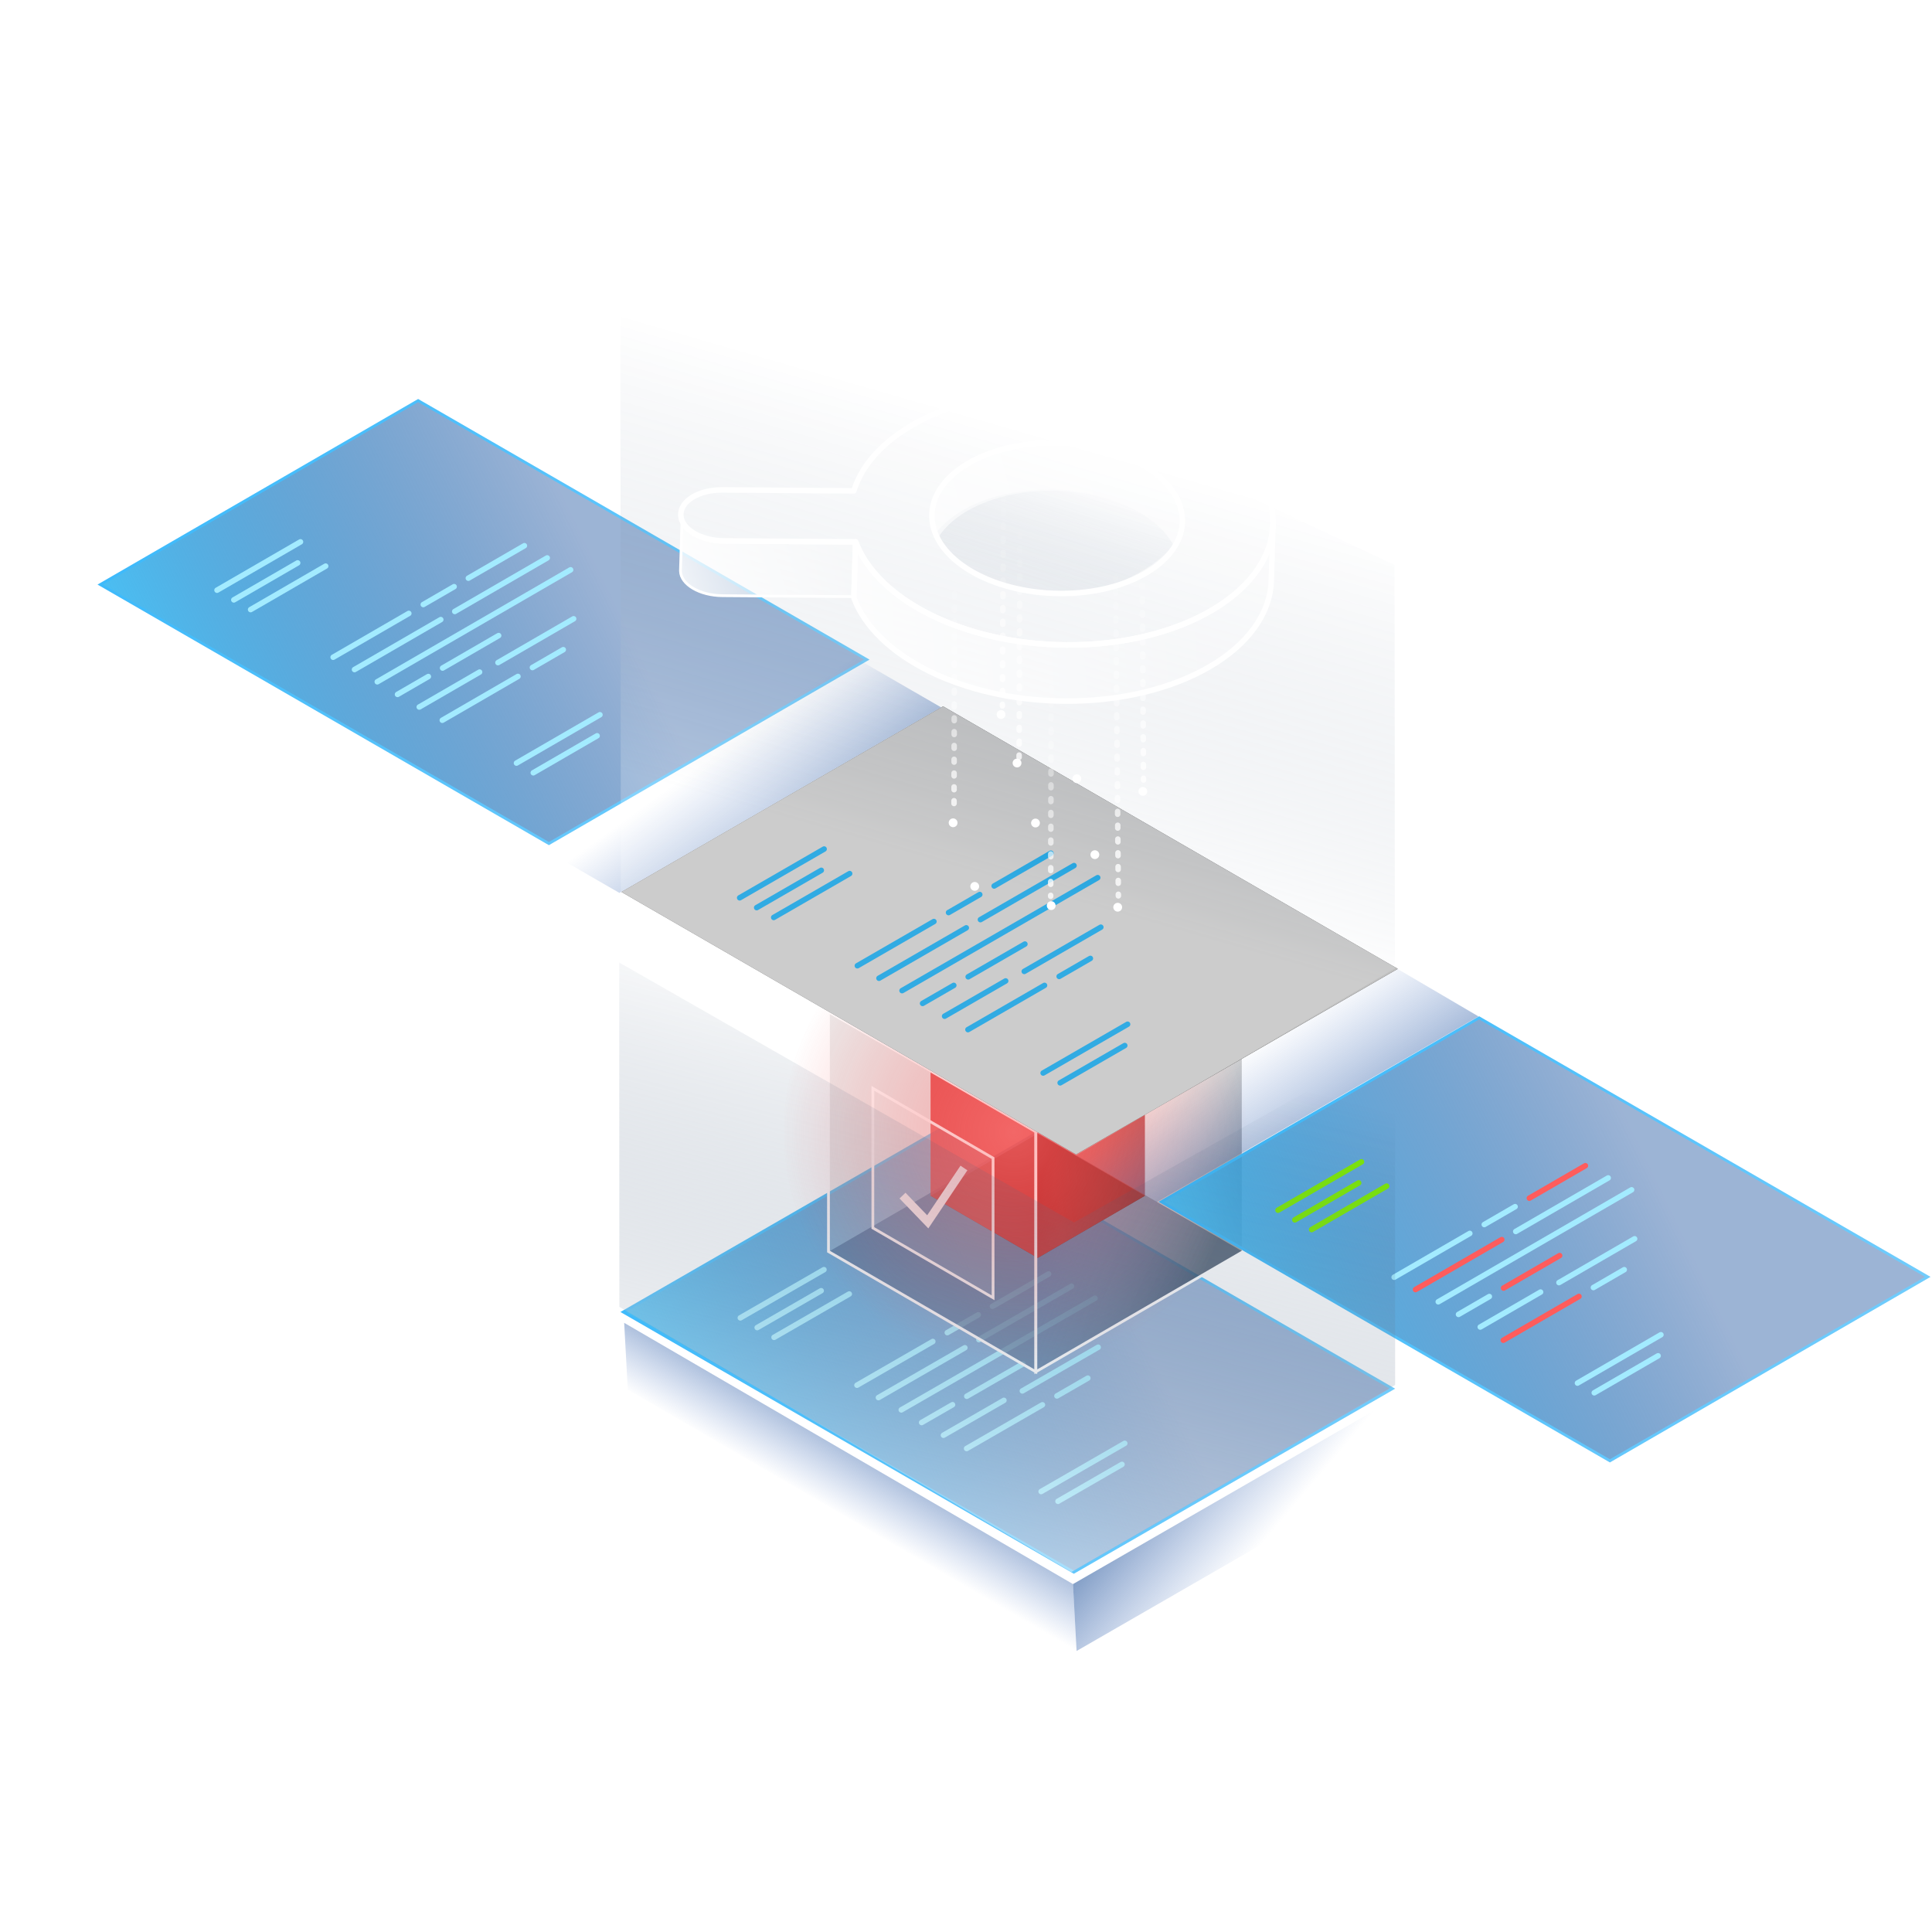 <svg height="700" viewBox="0 0 700 700" width="700" xmlns="http://www.w3.org/2000/svg" xmlns:xlink="http://www.w3.org/1999/xlink"><defs><linearGradient id="a" x1="0%" x2="53.666%" y1="0%" y2="80.162%"><stop offset="0" stop-color="#4bbef2"/><stop offset="1" stop-color="#013d93" stop-opacity=".388"/></linearGradient><linearGradient id="b" x1="50%" x2="50%" y1="0%" y2="100%"><stop offset="0" stop-color="#3ebafb"/><stop offset="1" stop-color="#70ccfc"/></linearGradient><linearGradient id="c"><stop offset="0" stop-color="#134581"/><stop offset="1" stop-color="#4471c3" stop-opacity="0"/></linearGradient><linearGradient id="d" x1="76.493%" x2="50%" xlink:href="#c" y1="-21.777%" y2="65.166%"/><linearGradient id="e" x1="256.542%" x2="0%" xlink:href="#c" y1="44.427%" y2="44.427%"/><linearGradient id="f" x1="14.066%" x2="97.806%" y1="50%" y2="38.322%"><stop offset="0" stop-color="#e40f0f"/><stop offset="1" stop-color="#b00000"/></linearGradient><linearGradient id="g" x1="74.524%" x2="13.565%" y1="80.048%" y2="32.132%"><stop offset="0" stop-color="#535353" stop-opacity=".524"/><stop offset="1" stop-color="#fff" stop-opacity=".083"/></linearGradient><radialGradient id="h" cx="46.725%" cy="50%" gradientTransform="matrix(0 1 -.999 0 .967 .033)" r="47.481%"><stop offset="0" stop-color="#ff7a7a" stop-opacity=".519"/><stop offset="1" stop-color="#ef3d3d" stop-opacity="0"/></radialGradient><linearGradient id="i" x1="14.707%" x2="50%" xlink:href="#c" y1="108.583%" y2="38.559%"/><path id="j" d="m117.96 104.283v190.219l-116.518-67.302v-190.219z"/><filter id="k" height="140.8%" width="190.1%" x="-45.1%" y="-20.4%"><feOffset dx="0" dy="0" in="SourceAlpha" result="shadowOffsetOuter1"/><feGaussianBlur in="shadowOffsetOuter1" result="shadowBlurOuter1" stdDeviation="17.5"/><feComposite in="shadowBlurOuter1" in2="SourceAlpha" operator="out" result="shadowBlurOuter1"/><feColorMatrix in="shadowBlurOuter1" type="matrix" values="0 0 0 0 1   0 0 0 0 1   0 0 0 0 1  0 0 0 0.758 0"/></filter><linearGradient id="l"><stop offset="0" stop-color="#fff" stop-opacity=".193"/><stop offset="1" stop-color="#02234c" stop-opacity="0"/></linearGradient><linearGradient id="m" x1="70.607%" x2="11.987%" xlink:href="#l" y1="37.558%" y2="60.678%"/><linearGradient id="n" x1="100%" x2="23.869%" y1="20.992%" y2="51.32%"><stop offset="0" stop-color="#fff" stop-opacity=".445"/><stop offset="1" stop-color="#02234c" stop-opacity="0"/></linearGradient><linearGradient id="o"><stop offset="0" stop-color="#fff" stop-opacity="0"/><stop offset="1" stop-color="#fff"/></linearGradient><linearGradient id="p" x1="54.885%" x2="100%" xlink:href="#o" y1="50%" y2="4.738%"/><linearGradient id="q" x1="29.736%" x2="91.38%" xlink:href="#o" y1="71.756%" y2="10.232%"/><linearGradient id="r" x1="10.194%" x2="129.602%" xlink:href="#l" y1="58.043%" y2="23.412%"/><linearGradient id="s" x1="29.688%" x2="91.928%" y1="5.317%" y2="92.672%"><stop offset="0" stop-color="#fff" stop-opacity=".275"/><stop offset="1" stop-color="#fff" stop-opacity=".633"/></linearGradient><linearGradient id="t" x1="29.688%" x2="91.928%" y1="5.317%" y2="92.672%"><stop offset="0" stop-color="#fff" stop-opacity=".275"/><stop offset="1" stop-color="#fff" stop-opacity=".867"/></linearGradient><linearGradient id="u" x1="50%" x2="91.928%" y1="11.672%" y2="92.672%"><stop offset="0" stop-color="#fff" stop-opacity=".24"/><stop offset="1" stop-color="#fff" stop-opacity=".741"/></linearGradient></defs><g fill="none" fill-rule="evenodd" transform="translate(0 50)"><g transform="matrix(.5 -.866 .866 .5 213.654 446.372)"><path d="m139.557 66.71v188.547l-115.29-66.71v-188.547z" fill="url(#a)" stroke="url(#b)"/><path d="m135.665 257.147-20.328 13.255-115.29-66.71 20.328-13.255z" fill="url(#d)"/><path d="m21.045 2.278-20.328 13.254-.67 188.159 20.328-13.255z" fill="url(#e)"/><g stroke="#a3ebff" stroke-linecap="round" stroke-width="2"><path d="m43.627 122.828 21.885 12.658"/><path d="m43.651 86.628 27.444 15.873"/><path d="m92.941 114.856 20.329 11.758"/><path d="m76.511 105.447 11.181 6.467"/><path d="m43.651 132.499 27.444 15.873"/><path d="m76.511 151.318 11.181 6.467"/><path d="m71.816 139.556 27.444 15.873"/><path d="m60.081 123.09 20.329 11.758"/><path d="m43.651 113.68 11.181 6.467"/><path d="m43.938 105.002 70.136 40.563"/><path d="m43.651 37.826 30.27 17.507"/><path d="m43.651 44.883 23.155 13.392"/><path d="m43.651 51.94 27.221 15.743"/><path d="m43.651 163.677 30.27 17.507"/><path d="m43.651 170.734 23.155 13.392"/><path d="m80.031 116.63 33.543 19.4"/><path d="m43.651 95.602 31.292 18.098"/></g></g><g transform="translate(284 271)"><g transform="translate(16.174 2.125)"><path d="m75.121 86.951 75.121 43.476-75.121 43.476-75.121-43.476z" fill="#003373" fill-opacity=".553"/><g transform="translate(36.673 42.588)"><path d="m39.144 45.03 38.83 22.515-38.83 22.515-38.83-22.515z" fill="#000"/><path d="m77.974 22.515v45.03l-38.83 22.515v-45.03z" fill="url(#f)" opacity=".76"/><path d="m39.144 45.03v45.03l-38.83-22.515v-45.03z" fill="#f20101" opacity=".828"/><path d="m39.144 0 38.83 22.515-38.83 22.515-38.83-22.515z" fill="#da0101" fill-opacity=".896"/></g><g stroke="#fff"><path d="m150.242 43.18v87.148l-75.121 43.574v-87.148z" fill="url(#g)"/><path d="m75.121 86.754v87.148l-75.121-43.574v-87.148z" fill="#bbb8b8" fill-opacity=".274"/><path d="m59.635 96.483v50.597l-43.557-25.298v-50.597z" fill="#fff" fill-opacity=".133"/><path d="m27.867 111.151 8.103 8.42 12.273-18.268" stroke-linecap="square" stroke-width="3"/><path d="m75.121 0 75.121 43.476-75.121 43.476-75.121-43.476z" fill="#fff" fill-opacity=".403"/></g></g><ellipse cx="89.181" cy="89.115" fill="url(#h)" rx="89.181" ry="89.115"/></g><g transform="matrix(.5 -.866 .866 .5 378.579 362.674)"><path d="m116.684 114.319v187.697l-115.316-66.41v-187.697z" fill="url(#a)" stroke="url(#b)"/><path d="m117.336 67.458-.319 46.402-116.518-67.302.319-46.402z" fill="url(#i)"/><g stroke-linecap="round" stroke-width="2"><path d="m19.874 170.677 21.89 12.601" stroke="#a3ebff"/><path d="m19.897 134.641 27.451 15.801" stroke="#a3ebff"/><path d="m69.198 162.742 20.334 11.705" stroke="#ff5c5c"/><path d="m52.764 153.375 11.184 6.437" stroke="#a3ebff"/><path d="m19.897 180.305 27.451 15.801" stroke="#ff5c5c"/><path d="m52.764 199.038 11.184 6.437" stroke="#a3ebff"/><path d="m48.069 187.33 27.451 15.801" stroke="#a3ebff"/><path d="m36.331 170.938 20.334 11.705" stroke="#ff5c5c"/><path d="m19.897 161.571 11.184 6.437" stroke="#a3ebff"/><path d="m20.185 152.932 70.151 40.381" stroke="#a3ebff"/><path d="m19.897 86.059 30.277 17.428" stroke="#7fe90a"/><path d="m19.897 93.084 23.16 13.331" stroke="#7fe90a"/><path d="m19.897 100.109 27.227 15.672" stroke="#7fe90a"/><path d="m19.897 211.342 30.277 17.428" stroke="#a3ebff"/><path d="m19.897 218.367 23.16 13.331" stroke="#a3ebff"/><path d="m56.286 164.507 33.551 19.312" stroke="#a3ebff"/><path d="m19.897 143.574 31.299 18.016" stroke="#ff5c5c"/></g></g><g transform="matrix(.5 -.866 .866 .5 2.223 143.836)"><path d="m116.817 104.933v187.697l-115.316-66.41v-187.697z" fill="url(#a)" stroke="url(#b)"/><path d="m116.654 67.658v35.961l-116.518-67.302v-35.961z" fill="url(#i)"/><g stroke="#a3ebff" stroke-linecap="round" stroke-width="2"><path d="m20.865 160.797 21.89 12.601"/><path d="m20.889 124.761 27.451 15.801"/><path d="m70.189 152.862 20.334 11.705"/><path d="m53.756 143.495 11.184 6.437"/><path d="m20.889 170.425 27.451 15.801"/><path d="m53.756 189.159 11.184 6.437"/><path d="m49.06 177.45 27.451 15.801"/><path d="m37.322 161.058 20.334 11.705"/><path d="m20.889 151.691 11.184 6.437"/><path d="m21.176 143.052 70.151 40.381"/><path d="m20.889 76.179 30.277 17.428"/><path d="m20.889 83.204 23.16 13.331"/><path d="m20.889 90.23 27.227 15.672"/><path d="m20.889 201.462 30.277 17.428"/><path d="m20.889 208.487 23.16 13.331"/><path d="m57.277 154.627 33.551 19.312"/><path d="m20.889 133.694 31.299 18.016"/></g></g><g transform="matrix(.5 -.866 .866 .5 192.409 255.931)"><use fill="#000" filter="url(#k)" xlink:href="#j"/><use fill="#fff" fill-opacity=".753" fill-rule="evenodd" xlink:href="#j"/><path d="m117.288 67.856v35.961l-116.518-67.302v-35.961z" fill="url(#i)"/><g stroke="#0097dc" stroke-linecap="round" stroke-width="2"><path d="m21.008 160.898 22.118 12.77"/><path d="m21.032 124.377 27.737 16.013"/><path d="m70.847 152.856 20.546 11.862"/><path d="m54.242 143.363 11.3 6.524"/><path d="m21.032 170.655 27.737 16.013"/><path d="m54.242 189.64 11.3 6.524"/><path d="m49.497 177.774 27.737 16.013"/><path d="m37.637 161.162 20.546 11.862"/><path d="m21.032 151.669 11.3 6.524"/><path d="m21.323 142.914 70.883 40.923"/><path d="m21.032 75.142 30.593 17.662"/><path d="m21.032 82.262 23.402 13.511"/><path d="m21.032 89.382 27.511 15.883"/><path d="m21.032 202.109 30.593 17.662"/><path d="m21.032 209.229 23.402 13.511"/><path d="m57.8 154.645 33.9 19.572"/><path d="m21.032 133.43 31.625 18.258"/></g></g><path d="m463.952 76.084.048 190.512-216.818 125.403-26.182-308.804 126.553-73.196z" fill="url(#m)" transform="matrix(-.5 .866 -.866 -.5 687.821 4.886)"/><path d="m477 283.702-1.3 189.88-108.021 62.418-.83-189.79-114.849-67.995 107.669-62.214z" fill="url(#n)" transform="matrix(-.5 .866 -.866 -.5 872.376 248.334)"/><g transform="matrix(-.5 .866 -.866 -.5 511.214 109.188)"><g stroke-dasharray="1 4" stroke-linecap="round" stroke-linejoin="round" stroke-width="2"><path d="m41.18 169.032 155.05-100.107" opacity=".782" stroke="url(#p)" transform="matrix(.999 .052 -.052 .999 7.676 -3.428)"/><path d="m56.756 149.293 156.878-100.031" opacity=".782" stroke="url(#p)" transform="matrix(.999 .052 -.052 .999 7.009 -4.027)"/><path d="m1.949 171.554 151.957-97.588" opacity=".782" stroke="url(#p)" transform="matrix(.999 .052 -.052 .999 7.759 -2.001)"/><path d="m32.241 139.675 148.222-95.822" opacity=".782" stroke="url(#p)" transform="matrix(.999 .052 -.052 .999 6.712 -3.03)"/><path d="m10.468 159.709 156.218-100.575" opacity=".782" stroke="url(#p)" transform="matrix(.999 .052 -.052 .999 7.306 -2.389)"/><path d="m9.567 138.109 148.869-97.585" opacity=".782" stroke="url(#p)" transform="matrix(.999 .052 -.052 .999 6.599 -2.254)"/><path d="m56.722 118.623 147.34-95.049" opacity=".782" stroke="url(#p)" transform="matrix(.999 .052 -.052 .999 6.02 -3.894)"/><path d="m32.76 116.403 145.447-96.552" opacity=".782" stroke="url(#p)" transform="matrix(.999 .052 -.052 .999 5.886 -3.029)"/><path d="m44.843 99.519 146.424-96.866" opacity=".782" stroke="url(#q)" transform="matrix(.999 .052 -.052 .999 5.307 -3.488)"/><path d="m3.943 113.033 146.668-96.595" opacity=".782" stroke="url(#p)" transform="matrix(.999 .052 -.052 .999 5.734 -2.049)"/></g><ellipse cx="201.035" cy="70.173" fill="#fff" rx="1.594" ry="1.597" transform="matrix(.999 .052 -.052 .999 6.074 -6.36)"/><ellipse cx="216.753" cy="51.603" fill="#fff" rx="1.594" ry="1.597" transform="matrix(.999 .052 -.052 .999 5.446 -6.931)"/><ellipse cx="158.475" cy="75.473" fill="#fff" rx="1.594" ry="1.597" transform="matrix(.999 .052 -.052 .999 6.207 -4.869)"/><ellipse cx="185.749" cy="44.548" fill="#fff" rx="1.594" ry="1.597" transform="matrix(.999 .052 -.052 .999 5.162 -5.858)"/><ellipse cx="170.56" cy="61.464" fill="#fff" rx="1.594" ry="1.597" transform="matrix(.999 .052 -.052 .999 5.733 -5.307)"/><ellipse cx="164.28" cy="39.967" fill="#fff" rx="1.593" ry="1.594" transform="matrix(.999 .052 -.052 .999 4.976 -5.114)"/><ellipse cx="208.467" cy="24.268" fill="#fff" rx="1.594" ry="1.597" transform="matrix(.999 .052 -.052 .999 4.482 -6.675)"/><ellipse cx="184.504" cy="20.213" fill="#fff" rx="1.594" ry="1.597" transform="matrix(.999 .052 -.052 .999 4.311 -5.844)"/><ellipse cx="196.57" cy="3.317" fill="#fff" rx="1.594" ry="1.597" transform="matrix(.999 .052 -.052 .999 3.737 -6.285)"/><ellipse cx="155.91" cy="17.106" fill="#fff" rx="1.594" ry="1.597" transform="matrix(.999 .052 -.052 .999 4.168 -4.85)"/><path d="m76.256 55.236c-7.882 12.141-3.958 34.586 5.357 49.863 13.196 21.642 28.088 26.54 34.67 27.074 5.93-11.829 6.005-27.074-3.642-47.426-7.396-16.621-23.551-26.903-36.384-29.51z" fill="url(#r)"/><g transform="translate(33.549 14.795)"><path d="m33.733 42.866s3.985-2.236 8.878-1.996c-6.6 10.761-5.039 30.017 4.946 47.603 9.371 16.508 23.555 26.859 35.296 27.268-2.767 4.5-6.636 6.343-6.636 6.343-12.702 6.829-32.217-4.224-44.168-25.273-12.249-21.575-11.914-45.484.747-53.401.308-.193.62-.374.937-.544" fill="url(#s)"/><g stroke="#fff"><path d="m140.25 172.945-23.291-41.026-17.053 9.168 23.281 41.005c3.453 6.083 4.058 12.737 1.774 16.616l14.91-8.015c.098-.053.195-.11.293-.17 4.046-2.53 4.155-10.409.086-17.577z" fill="url(#t)"/><path d="m18.158 13.074 17.934-9.64c21.641-11.635 54.894 7.197 75.255 43.06 18.275 32.188 20.11 67.423 5.805 84.753l-17.934 9.642c14.306-17.331 12.471-52.565-5.804-84.753-20.363-35.865-53.616-54.697-75.257-43.062" fill="url(#u)" stroke-linecap="round" stroke-linejoin="round" stroke-width="2"/><path d="m77.688 121.399c12.786-7.995 13.124-32.14.754-53.927-12.371-21.787-32.764-32.97-45.55-24.973-12.787 7.995-13.124 32.14-.754 53.927 12.371 21.787 32.764 32.968 45.55 24.973m-61.124-107.399c21.572-13.489 55.982 5.378 76.851 42.135 18.275 32.188 20.11 67.422 5.805 84.753l23.532 41.451c4.184 7.368 4.073 15.54-.255 18.247-4.329 2.707-11.234-1.079-15.417-8.448l-23.534-41.448c-21.331 4.954-49.985-13.513-68.26-45.701-20.869-36.758-20.301-77.497 1.277-90.989" fill="#fff" fill-opacity=".098" stroke-linecap="round" stroke-linejoin="round" stroke-width="2"/></g></g></g></g></svg>